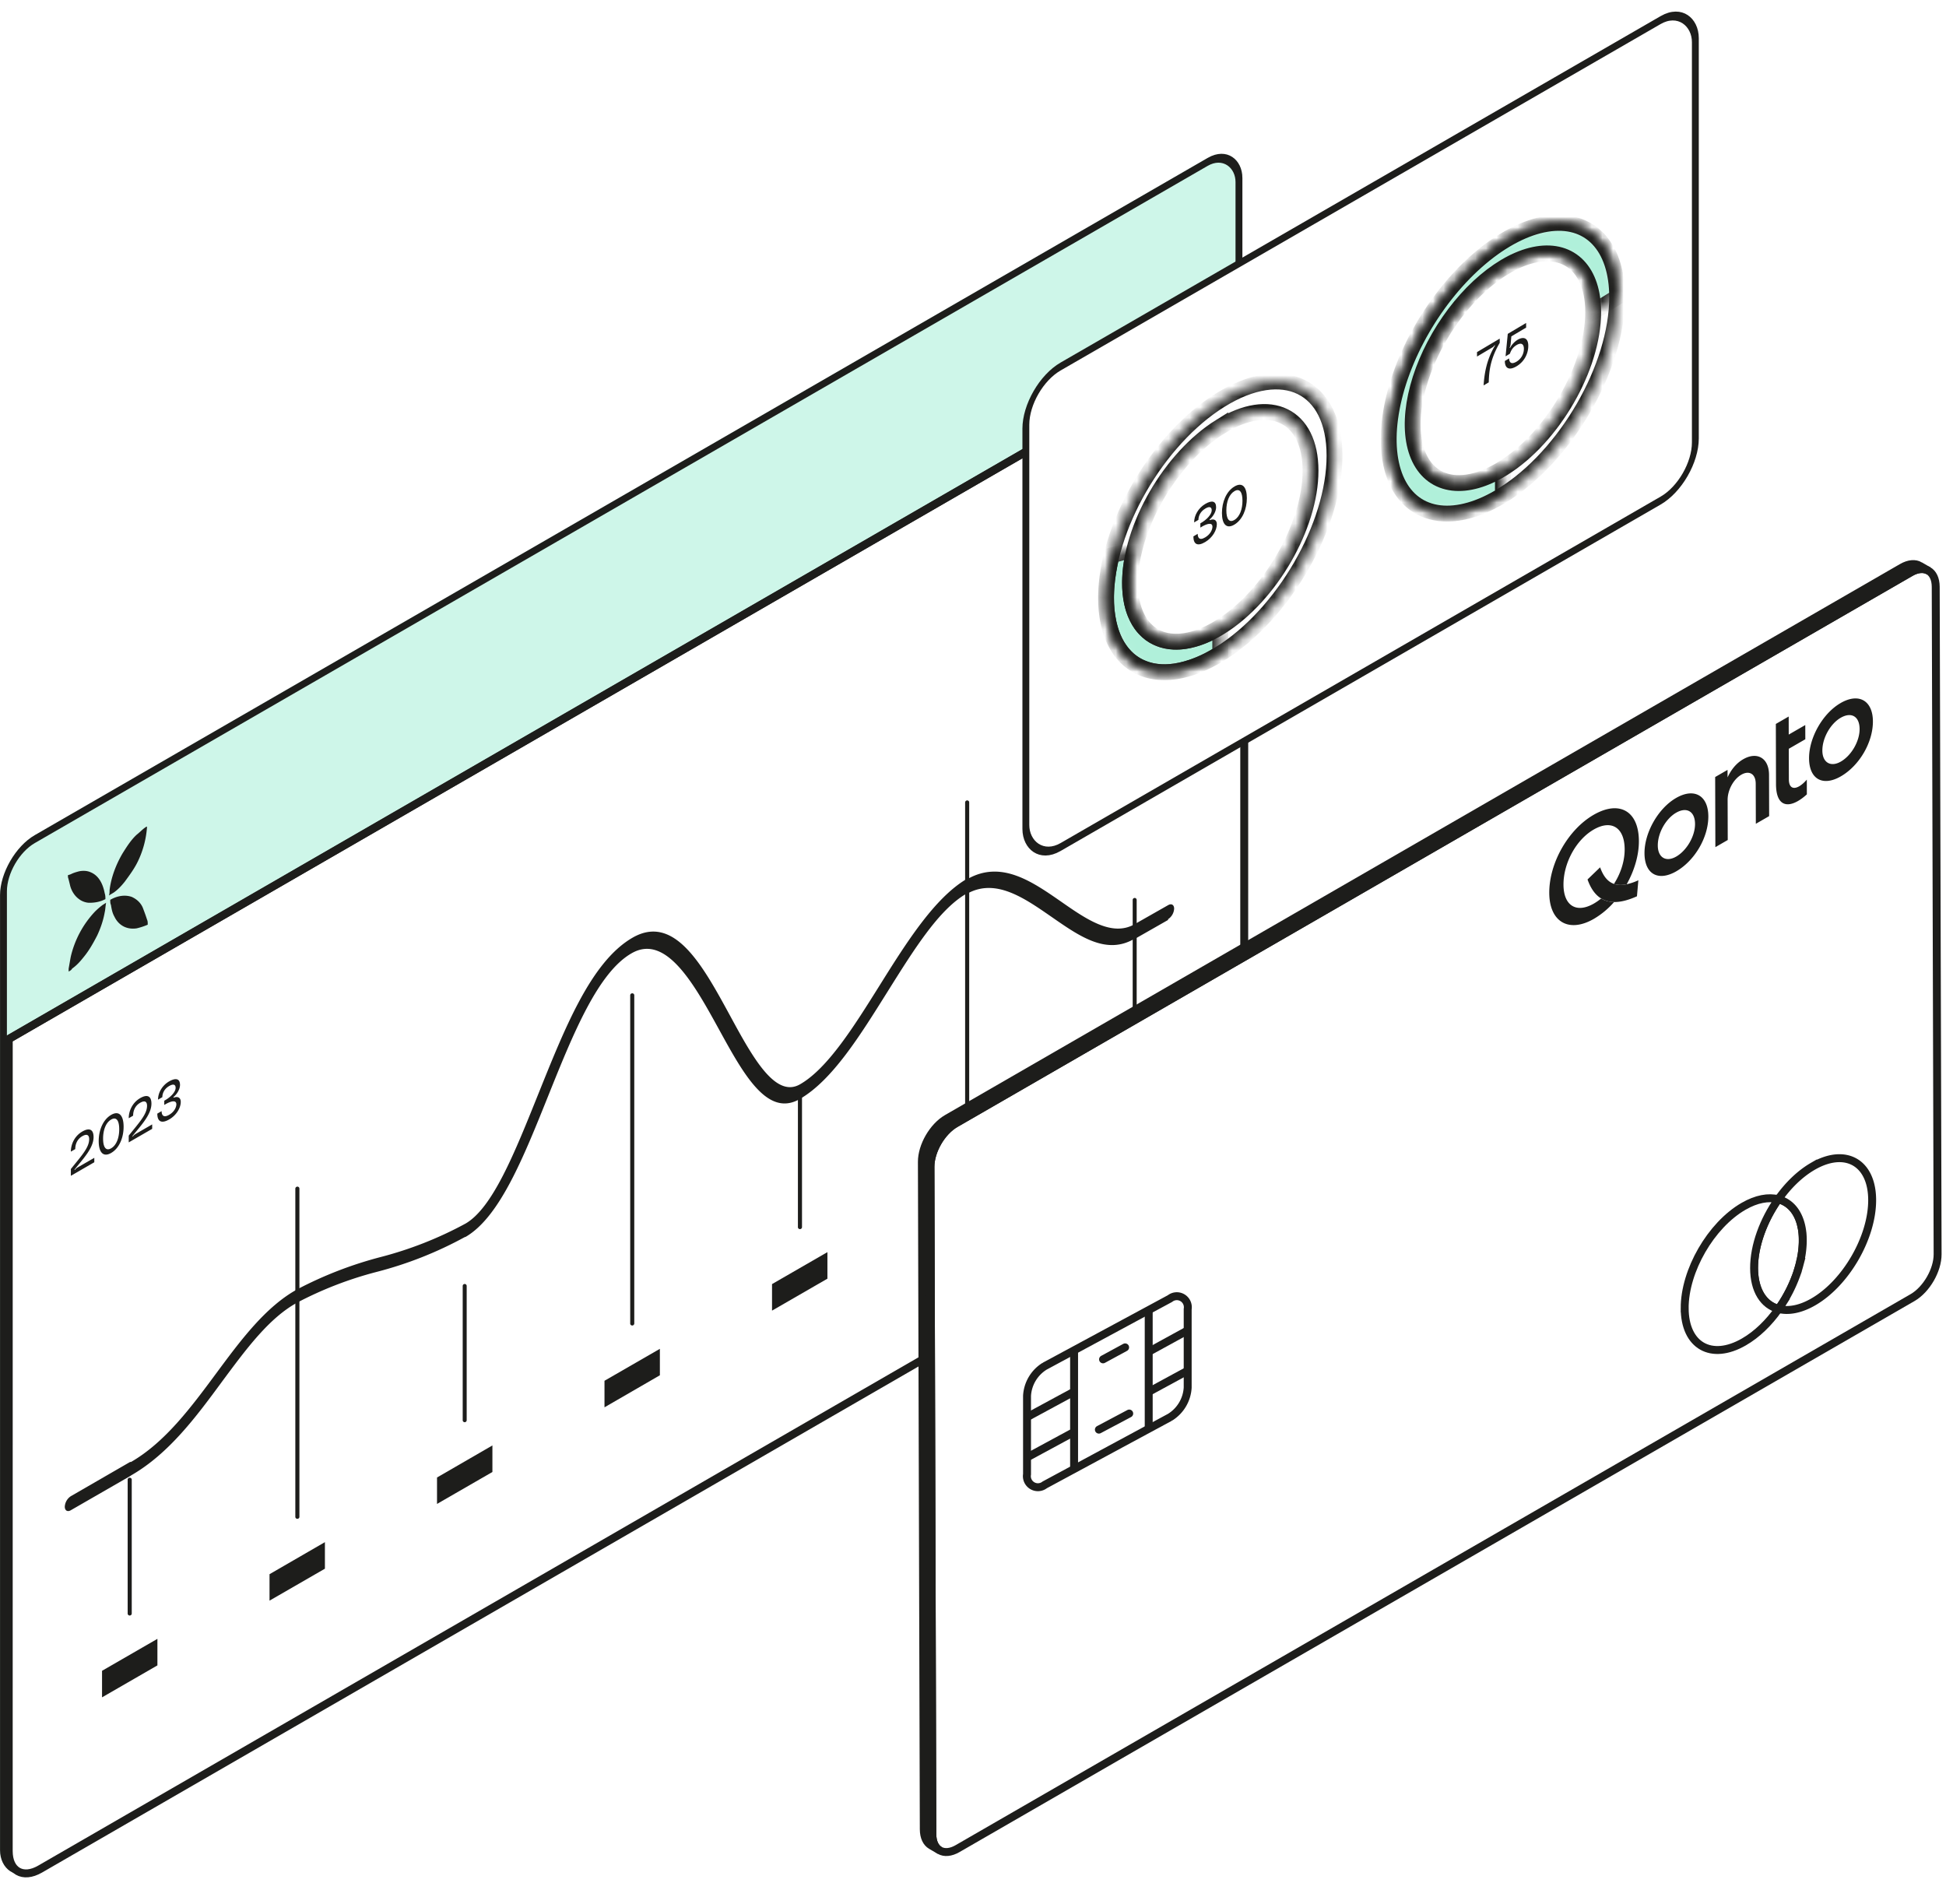 <svg xmlns="http://www.w3.org/2000/svg" width="184" height="180" fill="none"><g filter="url(#a)"><rect width="135.644" height="97.865" fill="#CEF6E9" rx="3.793" transform="matrix(.866 -.5 -0 1 .503 81.161)"/><rect width="134.894" height="97.115" x=".325" y=".187" stroke="#1D1D1B" stroke-width=".75" rx="3.418" transform="matrix(.866 -.5 -0 1 .547 81.323)"/></g><path fill="#fff" stroke="#1D1D1B" stroke-width=".75" d="m117.648 30.783-.003 76.783c0 1.888-1.326 4.185-2.961 5.129L3.785 176.728c-1.635.944-2.96.178-2.96-1.71l.003-76.783 116.82-67.452Z"/><path stroke="#1D1D1B" stroke-width=".75" d="m.503 98.433 117.469-67.826"/><path fill="#1D1D1B" d="M6.7 111.173v-.64c.983-1.233 1.732-2.015 1.732-2.825 0-.33-.16-.563-.65-.28-.506.292-.666.79-.666 1.22l-.416.24c0-.7.355-1.48 1.082-1.9.715-.413 1.066-.15 1.066.52 0 1.035-.975 2.042-1.763 3.027-.021.028-.047.063-.03.083.017.015.043-.02.07-.05.086-.105.177-.163.324-.248l1.468-.847v.42l-2.217 1.28Zm3.81-5.76c.771-.445 1.178.09 1.178 1.12s-.407 2.035-1.178 2.48c-.77.445-1.177-.09-1.177-1.12s.407-2.035 1.178-2.48Zm0 3.16c.507-.293.763-1 .763-1.8s-.256-1.213-.762-.92c-.507.292-.763 1-.763 1.8s.256 1.212.762.92Zm1.662-.559v-.64c.983-1.233 1.732-2.015 1.732-2.825 0-.33-.16-.563-.65-.28-.506.292-.667.79-.667 1.22l-.415.24c0-.7.355-1.48 1.082-1.9.715-.413 1.065-.15 1.065.52 0 1.035-.974 2.042-1.762 3.027-.022.028-.048.063-.03.083.017.015.043-.02.069-.05.087-.105.178-.163.325-.248l1.468-.847v.42l-2.217 1.28Zm2.702-2.72.407-.236c0 .295.112.695.71.35.532-.307.684-.765.684-.99 0-.43-.49-.342-1.143.055v-.4c.62-.337 1.074-.835 1.074-1.215 0-.24-.135-.447-.606-.175-.537.31-.65.785-.65 1.055l-.407.235c0-.65.39-1.345 1.044-1.722.636-.368 1.034-.263 1.034.332 0 .35-.233.81-.567 1.098-.017.015-.052.04-.052.08s.035.02.056.012c.382-.135.633.035.633.41 0 .575-.412 1.268-1.092 1.66-.723.418-1.125.216-1.125-.549Zm92.414-7.331a.189.189 0 0 0 .188-.188V85.09a.19.19 0 0 0-.188-.188c-.05 0-.098.02-.133.055a.186.186 0 0 0-.056.133v12.684c0 .024.005.049.015.072a.175.175 0 0 0 .041.06.183.183 0 0 0 .133.056Zm-15.835 9.143c.05 0 .097-.02.133-.056a.187.187 0 0 0 .055-.133v-31.04a.189.189 0 0 0-.188-.198.197.197 0 0 0-.198.197v31.032a.197.197 0 0 0 .198.198Zm-2.62 5.163 5.237-3.02v2.509l-5.237 3.021v-2.51Zm16.107-9.295 5.237-3.02v2.509l-5.237 3.021v-2.51Zm-29.297 13.24c.05 0 .098-.02.133-.056a.187.187 0 0 0 .056-.133v-12.647a.201.201 0 0 0-.04-.166.198.198 0 0 0-.307 0 .2.2 0 0 0-.04.166v12.674a.192.192 0 0 0 .197.162Zm-2.645 5.198 5.237-3.021v2.51l-5.237 3.021v-2.51Zm-13.222 3.917a.198.198 0 0 0 .197-.189V94.108a.187.187 0 0 0-.197-.188.188.188 0 0 0-.188.188v31.068a.199.199 0 0 0 .188.153Zm-2.619 5.225 5.237-3.021v2.501l-5.237 3.03v-2.51Zm-13.219 3.917a.188.188 0 0 0 .189-.197v-12.683c0-.05-.02-.098-.055-.134a.19.19 0 0 0-.267 0 .191.191 0 0 0-.055.134v12.674a.19.19 0 0 0 .049.145.178.178 0 0 0 .063.045c.024.011.05.016.076.016Zm-2.616 5.228 5.237-3.03v2.51l-5.237 3.02v-2.5Zm-13.201 3.907a.19.19 0 0 0 .189-.188v-31.032a.187.187 0 0 0-.189-.188.197.197 0 0 0-.197.188v31.032a.188.188 0 0 0 .197.188Zm-2.636 5.236 5.237-3.03v2.51l-5.237 3.021v-2.501Zm-13.216 3.907a.19.19 0 0 0 .188-.188v-12.683a.197.197 0 0 0-.386 0v12.683a.183.183 0 0 0 .059.136.185.185 0 0 0 .139.052Zm-2.62 5.227 5.236-3.021v2.51l-5.236 3.021v-2.51Z"/><path fill="#1D1D1B" d="M110.444 86.912a1.282 1.282 0 0 0 .574-.995c0-.367-.251-.52-.574-.331l-3.156 1.793c-2.134 1.227-4.573-.467-6.94-2.116-2.789-1.936-5.676-3.944-8.85-2.16h-.09c-3.04 1.793-5.685 5.988-8.24 10.075-2.413 3.854-4.896 7.834-7.515 9.34-2.358 1.363-4.528-2.626-6.626-6.49-2.582-4.741-5.254-9.653-9.218-7.368-3.963 2.286-6.456 8.686-8.966 14.916-2.197 5.468-4.269 10.64-6.833 12.119a35.308 35.308 0 0 1-8.07 3.173c-2.7.707-5.31 1.717-7.783 3.011-3.03 1.641-5.425 4.877-7.738 8.005-2.314 3.128-4.798 6.481-8.026 8.345h-.09L6.7 141.465a1.269 1.269 0 0 0-.574.995c0 .367.26.52.574.332l5.604-3.227.09-.063c3.586-2.062 6.168-5.558 8.67-8.964 2.26-3.047 4.403-5.943 7.057-7.386a35.009 35.009 0 0 1 7.541-2.904 36.12 36.12 0 0 0 8.303-3.29h.045c3.21-1.855 5.452-7.43 7.819-13.328s4.725-11.734 7.944-13.526c3.22-1.793 5.865 2.957 8.178 7.17 2.314 4.213 4.582 8.417 7.667 6.642 3.084-1.774 5.702-6.005 8.276-10.11 2.573-4.106 4.878-7.799 7.478-9.305h.072c2.69-1.497 5.38.386 8.016 2.214 2.636 1.829 5.147 3.586 7.774 2.062h.063l3.147-1.793v-.072ZM9.704 85.566a6.907 6.907 0 0 0-.722.623 9.276 9.276 0 0 0-2.295 4.288c-.066.346-.132.761-.197 1.107v.277c.13-.07.262-.139.328-.277.393-.277.721-.623 1.05-1.038.524-.622.917-1.314 1.311-2.075.328-.692.59-1.452.722-2.213.065-.277.065-.554.13-.9l-.327.208ZM6.622 83.7c.13.552.459 1.037.852 1.313.263.208.656.346.984.346.46 0 .984-.069 1.509-.346 0-.207 0-.346-.066-.553-.197-1.038-.656-1.73-1.377-2.006-.328-.138-.722-.138-1.05-.07-.262.07-.524.14-.787.278l-.197.069c-.065 0-.065 0-.065.069v.138c.065.208.131.484.197.761Zm4.132.692c.394-.277.721-.623 1.05-1.038.458-.623.918-1.245 1.246-1.937a8.89 8.89 0 0 0 .852-3.251h-.065l-.197.138c-.262.208-.46.415-.722.623-.524.484-.918 1.107-1.311 1.73-.656 1.106-1.115 2.351-1.247 3.527 0 .139 0 .346-.065.484l.459-.276Zm2.754 1.448c-.197-.484-.59-.83-1.05-1.037-.59-.208-1.311-.139-2.033.276v.07c0 .138 0 .276.066.415.066.415.131.76.328 1.107.393.83 1.18 1.245 2.099 1.106a6.168 6.168 0 0 0 1.05-.346v-.069c0-.138 0-.276-.066-.415-.131-.415-.263-.76-.394-1.107Z"/><g filter="url(#b)" transform="matrix(.866 -.5 -0 1 97.171 36.552)"><rect width="73.098" height="45.431" fill="#fff" rx="3.793"/><rect width="73.098" height="45.431" stroke="#1D1D1B" stroke-width=".75" rx="3.793"/></g><mask id="c" fill="#fff"><path d="M142.105 46.805c-5.965 3.712-10.801 1.355-10.801-5.266 0-6.62 4.837-14.998 10.802-18.71 5.966-3.713 10.802-1.355 10.802 5.265-.001 6.621-4.837 14.998-10.803 18.71Zm.001-21.459c-4.713 2.933-8.533 9.55-8.534 14.781 0 5.23 3.821 7.093 8.533 4.16 4.713-2.933 8.534-9.55 8.534-14.78.001-5.231-3.82-7.094-8.533-4.16Z"/></mask><path fill="#fff" stroke="#1D1D1B" stroke-width="1.5" d="M142.105 46.805c-5.965 3.712-10.801 1.355-10.801-5.266 0-6.62 4.837-14.998 10.802-18.71 5.966-3.713 10.802-1.355 10.802 5.265-.001 6.621-4.837 14.998-10.803 18.71Zm.001-21.459c-4.713 2.933-8.533 9.55-8.534 14.781 0 5.23 3.821 7.093 8.533 4.16 4.713-2.933 8.534-9.55 8.534-14.78.001-5.231-3.82-7.094-8.533-4.16Z" mask="url(#c)"/><mask id="d" fill="#fff"><path d="M142.105 46.805c-2.136 1.33-4.224 1.926-6.001 1.714-1.776-.212-3.16-1.222-3.978-2.904-.817-1.682-1.031-3.96-.614-6.544.417-2.585 1.445-5.361 2.956-7.978 1.511-2.616 3.436-4.956 5.531-6.723 2.095-1.766 4.267-2.88 6.241-3.201 1.974-.321 3.661.165 4.848 1.398 1.186 1.233 1.82 3.156 1.82 5.527l-2.269 1.412c0-1.873-.5-3.393-1.438-4.366-.937-.974-2.27-1.359-3.829-1.105-1.559.253-3.275 1.134-4.931 2.53-1.655 1.395-3.175 3.243-4.369 5.31-1.193 2.067-2.006 4.26-2.336 6.303-.329 2.042-.16 3.84.486 5.17.646 1.328 1.739 2.126 3.143 2.294 1.403.167 3.053-.305 4.74-1.355v2.518Z"/></mask><path fill="#B0F0DA" stroke="#1D1D1B" stroke-width="1.5" d="M142.105 46.805c-2.136 1.33-4.224 1.926-6.001 1.714-1.776-.212-3.16-1.222-3.978-2.904-.817-1.682-1.031-3.96-.614-6.544.417-2.585 1.445-5.361 2.956-7.978 1.511-2.616 3.436-4.956 5.531-6.723 2.095-1.766 4.267-2.88 6.241-3.201 1.974-.321 3.661.165 4.848 1.398 1.186 1.233 1.82 3.156 1.82 5.527l-2.269 1.412c0-1.873-.5-3.393-1.438-4.366-.937-.974-2.27-1.359-3.829-1.105-1.559.253-3.275 1.134-4.931 2.53-1.655 1.395-3.175 3.243-4.369 5.31-1.193 2.067-2.006 4.26-2.336 6.303-.329 2.042-.16 3.84.486 5.17.646 1.328 1.739 2.126 3.143 2.294 1.403.167 3.053-.305 4.74-1.355v2.518Z" mask="url(#d)"/><path fill="#1D1D1B" d="M141.803 32.417c-.914 1.563-1.005 2.707-1.039 3.737l-.485.288c.073-1.134.277-2.39 1.039-3.702.017-.025.048-.073.026-.09-.026-.02-.052.03-.074.058-.06.081-.125.12-.22.177l-1.395.827v-.42l2.148-1.275v.4Zm1.008.422c.467-.838 1.693-1.4 1.693-.135 0 .67-.325 1.463-1.117 1.933-.732.434-1.1.158-1.1-.507l.407-.242c0 .29.134.64.693.31a1.42 1.42 0 0 0 .701-1.217c0-.375-.182-.652-.684-.36-.385.225-.537.535-.641.826l-.407.242.208-2.123 1.736-1.031v.44l-1.398.83-.061.676a1.23 1.23 0 0 1-.061.296c-.017.055-.056.103-.025.115.025.01.047-.038.056-.053Z"/><mask id="e" fill="#fff"><path d="M115.38 61.801c-1.704 1.061-3.385 1.66-4.904 1.745-1.518.087-2.833-.341-3.834-1.248-1.002-.907-1.664-2.267-1.93-3.97-.267-1.703-.131-3.699.396-5.826l2.157-.565c-.416 1.68-.523 3.258-.313 4.603.211 1.345.733 2.42 1.525 3.136.791.717 1.829 1.055 3.029.986 1.2-.068 2.528-.54 3.874-1.378V61.8Z"/></mask><path fill="#B0F0DA" stroke="#1D1D1B" stroke-width="1.5" d="M115.38 61.801c-1.704 1.061-3.385 1.66-4.904 1.745-1.518.087-2.833-.341-3.834-1.248-1.002-.907-1.664-2.267-1.93-3.97-.267-1.703-.131-3.699.396-5.826l2.157-.565c-.416 1.68-.523 3.258-.313 4.603.211 1.345.733 2.42 1.525 3.136.791.717 1.829 1.055 3.029.986 1.2-.068 2.528-.54 3.874-1.378V61.8Z" mask="url(#e)"/><mask id="f" fill="#fff"><path d="M115.38 61.803c-5.965 3.712-10.801 1.355-10.801-5.266 0-6.62 4.837-14.998 10.802-18.71 5.966-3.713 10.802-1.355 10.802 5.265-.001 6.621-4.837 14.998-10.803 18.71Zm.001-21.459c-4.713 2.933-8.533 9.55-8.534 14.781 0 5.23 3.82 7.093 8.533 4.16 4.713-2.933 8.534-9.55 8.534-14.78 0-5.231-3.82-7.094-8.533-4.16Z"/></mask><path stroke="#1D1D1B" stroke-width="1.5" d="M115.38 61.803c-5.965 3.712-10.801 1.355-10.801-5.266 0-6.62 4.837-14.998 10.802-18.71 5.966-3.713 10.802-1.355 10.802 5.265-.001 6.621-4.837 14.998-10.803 18.71Zm.001-21.459c-4.713 2.933-8.533 9.55-8.534 14.781 0 5.23 3.82 7.093 8.533 4.16 4.713-2.933 8.534-9.55 8.534-14.78 0-5.231-3.82-7.094-8.533-4.16Z" mask="url(#f)"/><path fill="#1D1D1B" d="m112.839 50.717.407-.243c0 .295.113.693.71.336.533-.318.684-.779.684-1.004 0-.43-.489-.332-1.143.078v-.4c.619-.35 1.074-.856 1.074-1.236 0-.24-.134-.445-.606-.163-.537.32-.65.798-.65 1.068l-.407.243c0-.65.39-1.353 1.044-1.743.636-.38 1.035-.283 1.035.312 0 .35-.234.814-.568 1.108-.017.016-.052.041-.052.081s.035.02.057.012c.381-.143.632.022.632.397 0 .575-.412 1.276-1.091 1.682-.723.432-1.126.237-1.126-.528Zm3.878-4.716c.77-.46 1.177.066 1.177 1.096s-.407 2.044-1.177 2.504c-.771.46-1.178-.067-1.178-1.097s.407-2.043 1.178-2.503Zm0 3.16c.506-.303.762-1.015.762-1.815s-.256-1.208-.762-.905c-.507.302-.762 1.015-.762 1.815s.255 1.208.762.905Z"/><path fill="#fff" stroke="#1D1D1B" stroke-miterlimit="10" stroke-width=".75" d="M180.644 54.13c1.312-.757 2.379-.15 2.384 1.357l.179 63.102c.005 1.508-1.057 3.342-2.368 4.1l-90.298 52.1c-1.313.758-2.38.149-2.383-1.358l-.179-63.103c-.005-1.507 1.055-3.341 2.368-4.097l90.297-52.1Z"/><path fill="#1D1D1B" stroke="#1D1D1B" stroke-miterlimit="10" stroke-width=".75" d="M181.524 53.494c-.432-.25-1.03-.216-1.692.166l-90.297 52.099c-1.313.759-2.373 2.593-2.368 4.098l.18 63.102c.002.749.266 1.276.692 1.524l.809.471c-.425-.248-.69-.774-.692-1.524l-.18-63.102c-.004-1.508 1.056-3.341 2.369-4.097l90.298-52.1c.66-.382 1.26-.416 1.693-.166l-.812-.47Z"/><path fill="#fff" stroke="#1D1D1B" stroke-width=".75" d="M170.456 117.127v.338l-.002.062-.002.035c0 .023-.003.046-.003.066a1.95 1.95 0 0 1-.007.122 2.048 2.048 0 0 1-.007.094l-.002.033-.004.062-.003.036a1.174 1.174 0 0 1-.007.062l-.002.033-.007.071c-.007.057-.009.089-.014.122-.004.041-.009.069-.011.096l-.005.032-.009.065-.005.034c-.002.021-.006.041-.009.062l-.004.037-.012.069-.021.122c-.006.043-.013.071-.018.098l-.004.03-.014.067-.007.034-.014.067-.007.032c-.004.026-.011.051-.016.076a1.236 1.236 0 0 1-.028.12l-.023.096-.009.035a.515.515 0 0 1-.016.062l-.009.036-.016.062-.009.037-.021.074a2.699 2.699 0 0 1-.032.117l-.009.034-.019.062-.011.042-.016.055-.014.044-.019.057-.011.039-.021.067-.009.03-.03.092-.014.039-.02.057-.014.041-.021.058-.014.039-.02.057-.016.042-.023.06-.019.045c-.009.028-.021.053-.03.081l-.016.041-.021.055-.018.044-.021.048-.018.049-.021.048-.02.048-.021.051-.035.08-.02.048-.021.049-.021.046-.023.05-.02.044-.023.05-.021.044-.023.051-.021.046-.041.085-.023.046-.025.05-.021.044-.025.05-.021.042-.025.048-.026.048-.023.044-.03.055-.041.078-.023.044-.028.048-.023.044-.027.048-.025.046-.026.044-.027.048-.026.043-.048.086-.018.029-.035.06-.023.037-.034.055-.021.035-.034.057-.021.032c-.014.023-.028.046-.044.069-.032.051-.05.081-.071.11l-.058.09-.059.092-.067.099c-.046.069-.09.128-.131.19-1.398-.36-2.311-1.725-2.318-3.858-.007-2.132.897-4.545 2.288-6.515.917.237 1.626.908 2.005 1.942.037.099.069.2.099.304.009.027.014.05.021.075.009.035.016.058.02.081a3.062 3.062 0 0 1 .055.248.755.755 0 0 0 .017.08c.006.044.011.062.013.083l.016.101c.005.032.01.06.012.088.005.039.007.062.011.085l.003.027.007.058.002.032.005.057.002.028.007.083.007.091c.002.046.004.067.004.09l.003.032.002.06v.032c0 .03 0 .051.002.071Z"/><path fill="#fff" stroke="#1D1D1B" stroke-width=".75" d="M171.417 110.272c3.083-1.778 5.592-.349 5.601 3.19.009 3.541-2.481 7.854-5.564 9.633-1.226.708-2.362.908-3.284.669.044-.06.085-.122.126-.184l.06-.088c.028-.043.044-.066.062-.091l.067-.104.06-.094a2.51 2.51 0 0 0 .055-.087l.055-.09.055-.09a3.6 3.6 0 0 0 .125-.211l.025-.044.027-.048.026-.044.025-.046.028-.048.023-.044.027-.048.023-.043.042-.079.029-.055.023-.043.026-.049.025-.048.021-.041.025-.051.021-.043.025-.051.023-.046.041-.085.021-.046.023-.051.021-.043.023-.051.021-.043.022-.051.021-.046.021-.048.021-.048.034-.081.021-.05.02-.049.021-.048.019-.048.02-.048.019-.044.02-.055.016-.042c.01-.027.021-.052.03-.08l.019-.046.023-.06.016-.041.021-.058a2.17 2.17 0 0 1 .034-.096l.014-.041.02-.058c.023-.069.035-.101.044-.131.016-.053.023-.073.032-.096.019-.058.026-.079.03-.097l.014-.044.016-.055.012-.041.018-.062.037-.131c.014-.048.018-.071.025-.097a1.26 1.26 0 0 0 .025-.098l.026-.102.025-.11c.014-.055.021-.087.028-.119.009-.049.016-.074.02-.099l.021-.099.021-.101.02-.11c.01-.049.014-.081.021-.113.007-.048.012-.071.016-.094l.014-.099c.009-.055.011-.076.014-.099.009-.06.011-.087.014-.112l.013-.111.01-.096c.004-.053.006-.074.009-.094.004-.058.007-.079.007-.099l.009-.12a2.1 2.1 0 0 1 .007-.101c.002-.048.002-.071.004-.094.003-.055.003-.076.003-.097 0-.053.002-.075.002-.096v-.214c0-.05-.002-.071-.002-.092-.003-.05-.003-.071-.003-.092l-.004-.096-.007-.113-.007-.087a12.906 12.906 0 0 0-.009-.085l-.009-.09a1.862 1.862 0 0 1-.012-.092c-.007-.046-.009-.076-.014-.103-.004-.03-.009-.055-.014-.083-.006-.041-.011-.062-.013-.083-.007-.043-.012-.062-.016-.082l-.019-.092c-.014-.06-.025-.115-.039-.168a.924.924 0 0 0-.021-.078c-.009-.037-.016-.06-.023-.083a3.978 3.978 0 0 0-.101-.308c-.379-1.036-1.087-1.705-2.005-1.942.918-1.309 2.051-2.417 3.277-3.125Z"/><path fill="#fff" stroke="#1D1D1B" stroke-width=".75" d="M159.291 123.693c-.009-3.542 2.481-7.855 5.565-9.634 1.225-.707 2.361-.907 3.286-.668-1.392 1.971-2.293 4.382-2.288 6.514.006 2.133.917 3.5 2.317 3.859-.919 1.3-2.051 2.41-3.279 3.116-3.083 1.781-5.592.351-5.601-3.187Z"/><path fill="#1D1D1B" d="M164.831 71.785c1.268-.732 2.431-.158 2.436 1.487l.011 3.893-1.258.726-.011-3.793c-.002-.929-.617-1.279-1.36-.85-.744.43-1.3 1.454-1.297 2.384l.011 3.792-1.17.675-.019-6.63 1.17-.675.002.71c.433-.939 1.004-1.442 1.485-1.72Zm9.208-5.313c1.738-1.003 3.044-.209 3.05 1.737.005 1.997-1.292 4.192-3.031 5.195-1.695.978-3 .285-3.006-1.712-.005-1.946 1.291-4.242 2.987-5.22Zm.015 5.538c1.007-.58 1.78-1.932 1.777-3.075-.003-1.205-.782-1.649-1.788-1.068-.952.548-1.737 1.894-1.733 3.1.003 1.143.793 1.592 1.744 1.043Zm-4.928-4.262.004 1.707 1.564-.902.004 1.344-1.564.902.008 2.888c.002.788.421.978.977.657.224-.129.47-.34.721-.63l.004 1.394c-.288.261-.57.473-.84.628-1.156.667-2.071.307-2.077-1.587l-.016-5.7 1.215-.701Zm-10.647 7.702c1.738-1.003 3.044-.209 3.049 1.737.006 1.997-1.291 4.192-3.03 5.195-1.695.978-3 .285-3.006-1.712-.005-1.946 1.291-4.242 2.987-5.22Zm.015 5.538c.995-.574 1.78-1.932 1.777-3.075-.004-1.206-.794-1.643-1.789-1.069-.962.556-1.736 1.895-1.732 3.1.003 1.143.782 1.6 1.744 1.044Zm-7.198 1.019c.3.845.725 1.363 1.309 1.567.344.12.743.13 1.203.034a5.38 5.38 0 0 0 1.103-.377l-.132 1.514c-.821.37-1.539.552-2.161.543a2.364 2.364 0 0 1-1.224-.336c-.557-.34-.984-.939-1.289-1.798l1.191-1.147Z"/><path fill="#1D1D1B" d="M150.683 77.043c2.439-1.407 4.271-.363 4.279 2.487.004 1.337-.428 2.784-1.155 4.079-.461.096-.86.085-1.204-.034.635-.982 1.017-2.15 1.014-3.269-.006-2.047-1.235-2.847-2.93-1.869-1.651.953-2.861 3.16-2.855 5.207.006 1.997 1.223 2.74 2.875 1.788a5.02 5.02 0 0 0 .685-.479c.355.217.763.329 1.225.335a7.772 7.772 0 0 1-1.906 1.588c-2.384 1.376-4.216.282-4.224-2.456-.008-2.85 1.812-6 4.196-7.377Z"/><path fill="#fff" stroke="#1D1D1B" stroke-width=".75" d="M110.624 134.006a3.534 3.534 0 0 0 1.675-2.81v-7.416a1.045 1.045 0 0 0-.494-1.076 1.043 1.043 0 0 0-1.181.079l-11.84 6.388a3.519 3.519 0 0 0-1.675 2.81v7.415a1.044 1.044 0 0 0 1.675.998l11.84-6.388Z"/><path fill="#fff" d="M101.558 127.787v11.071Z"/><path stroke="#1D1D1B" stroke-width=".75" d="M101.558 127.787v11.071"/><path fill="#fff" d="M108.614 123.852v11.261Z"/><path stroke="#1D1D1B" stroke-width=".75" d="M108.614 123.852v11.261"/><path fill="#fff" d="m101.57 131.576-4.462 2.414Z"/><path stroke="#1D1D1B" stroke-width=".75" d="m101.57 131.576-4.462 2.414"/><path fill="#fff" d="m101.57 135.386-4.462 2.414Z"/><path stroke="#1D1D1B" stroke-width=".75" d="m101.57 135.386-4.462 2.414"/><path fill="#fff" d="m112.315 125.78-3.625 1.987Z"/><path stroke="#1D1D1B" stroke-width=".75" d="m112.315 125.78-3.625 1.987"/><path fill="#fff" d="m106.384 127.395-2.087 1.134Z"/><path stroke="#1D1D1B" stroke-linecap="round" stroke-width=".75" d="m106.384 127.395-2.087 1.134"/><path fill="#fff" d="m106.772 133.651-2.87 1.523Z"/><path stroke="#1D1D1B" stroke-linecap="round" stroke-width=".75" d="m106.772 133.651-2.87 1.523"/><path fill="#fff" d="m112.315 129.59-3.662 1.988Z"/><path stroke="#1D1D1B" stroke-width=".75" d="m112.315 129.59-3.662 1.988"/><defs><filter id="a" width="117.972" height="163.095" x="0" y="14.483" color-interpolation-filters="sRGB" filterUnits="userSpaceOnUse"><feFlood flood-opacity="0" result="BackgroundImageFix"/><feColorMatrix in="SourceAlpha" result="hardAlpha" values="0 0 0 0 0 0 0 0 0 0 0 0 0 0 0 0 0 0 127 0"/><feOffset dx="-.5" dy="-.3"/><feComposite in2="hardAlpha" operator="out"/><feColorMatrix values="0 0 0 0 0.114 0 0 0 0 0.114 0 0 0 0 0.106 0 0 0 1 0"/><feBlend in2="BackgroundImageFix" result="effect1_dropShadow_306_260516"/><feBlend in="SourceGraphic" in2="effect1_dropShadow_306_260516" result="shape"/></filter><filter id="b" width="64.155" height="80.025" x="96.645" y=".929" color-interpolation-filters="sRGB" filterUnits="userSpaceOnUse"><feFlood flood-opacity="0" result="BackgroundImageFix"/><feColorMatrix in="SourceAlpha" result="hardAlpha" values="0 0 0 0 0 0 0 0 0 0 0 0 0 0 0 0 0 0 127 0"/><feOffset dx="-.2" dy="-.1"/><feComposite in2="hardAlpha" operator="out"/><feColorMatrix values="0 0 0 0 0.114 0 0 0 0 0.114 0 0 0 0 0.106 0 0 0 1 0"/><feBlend in2="BackgroundImageFix" result="effect1_dropShadow_306_260516"/><feBlend in="SourceGraphic" in2="effect1_dropShadow_306_260516" result="shape"/></filter></defs></svg>